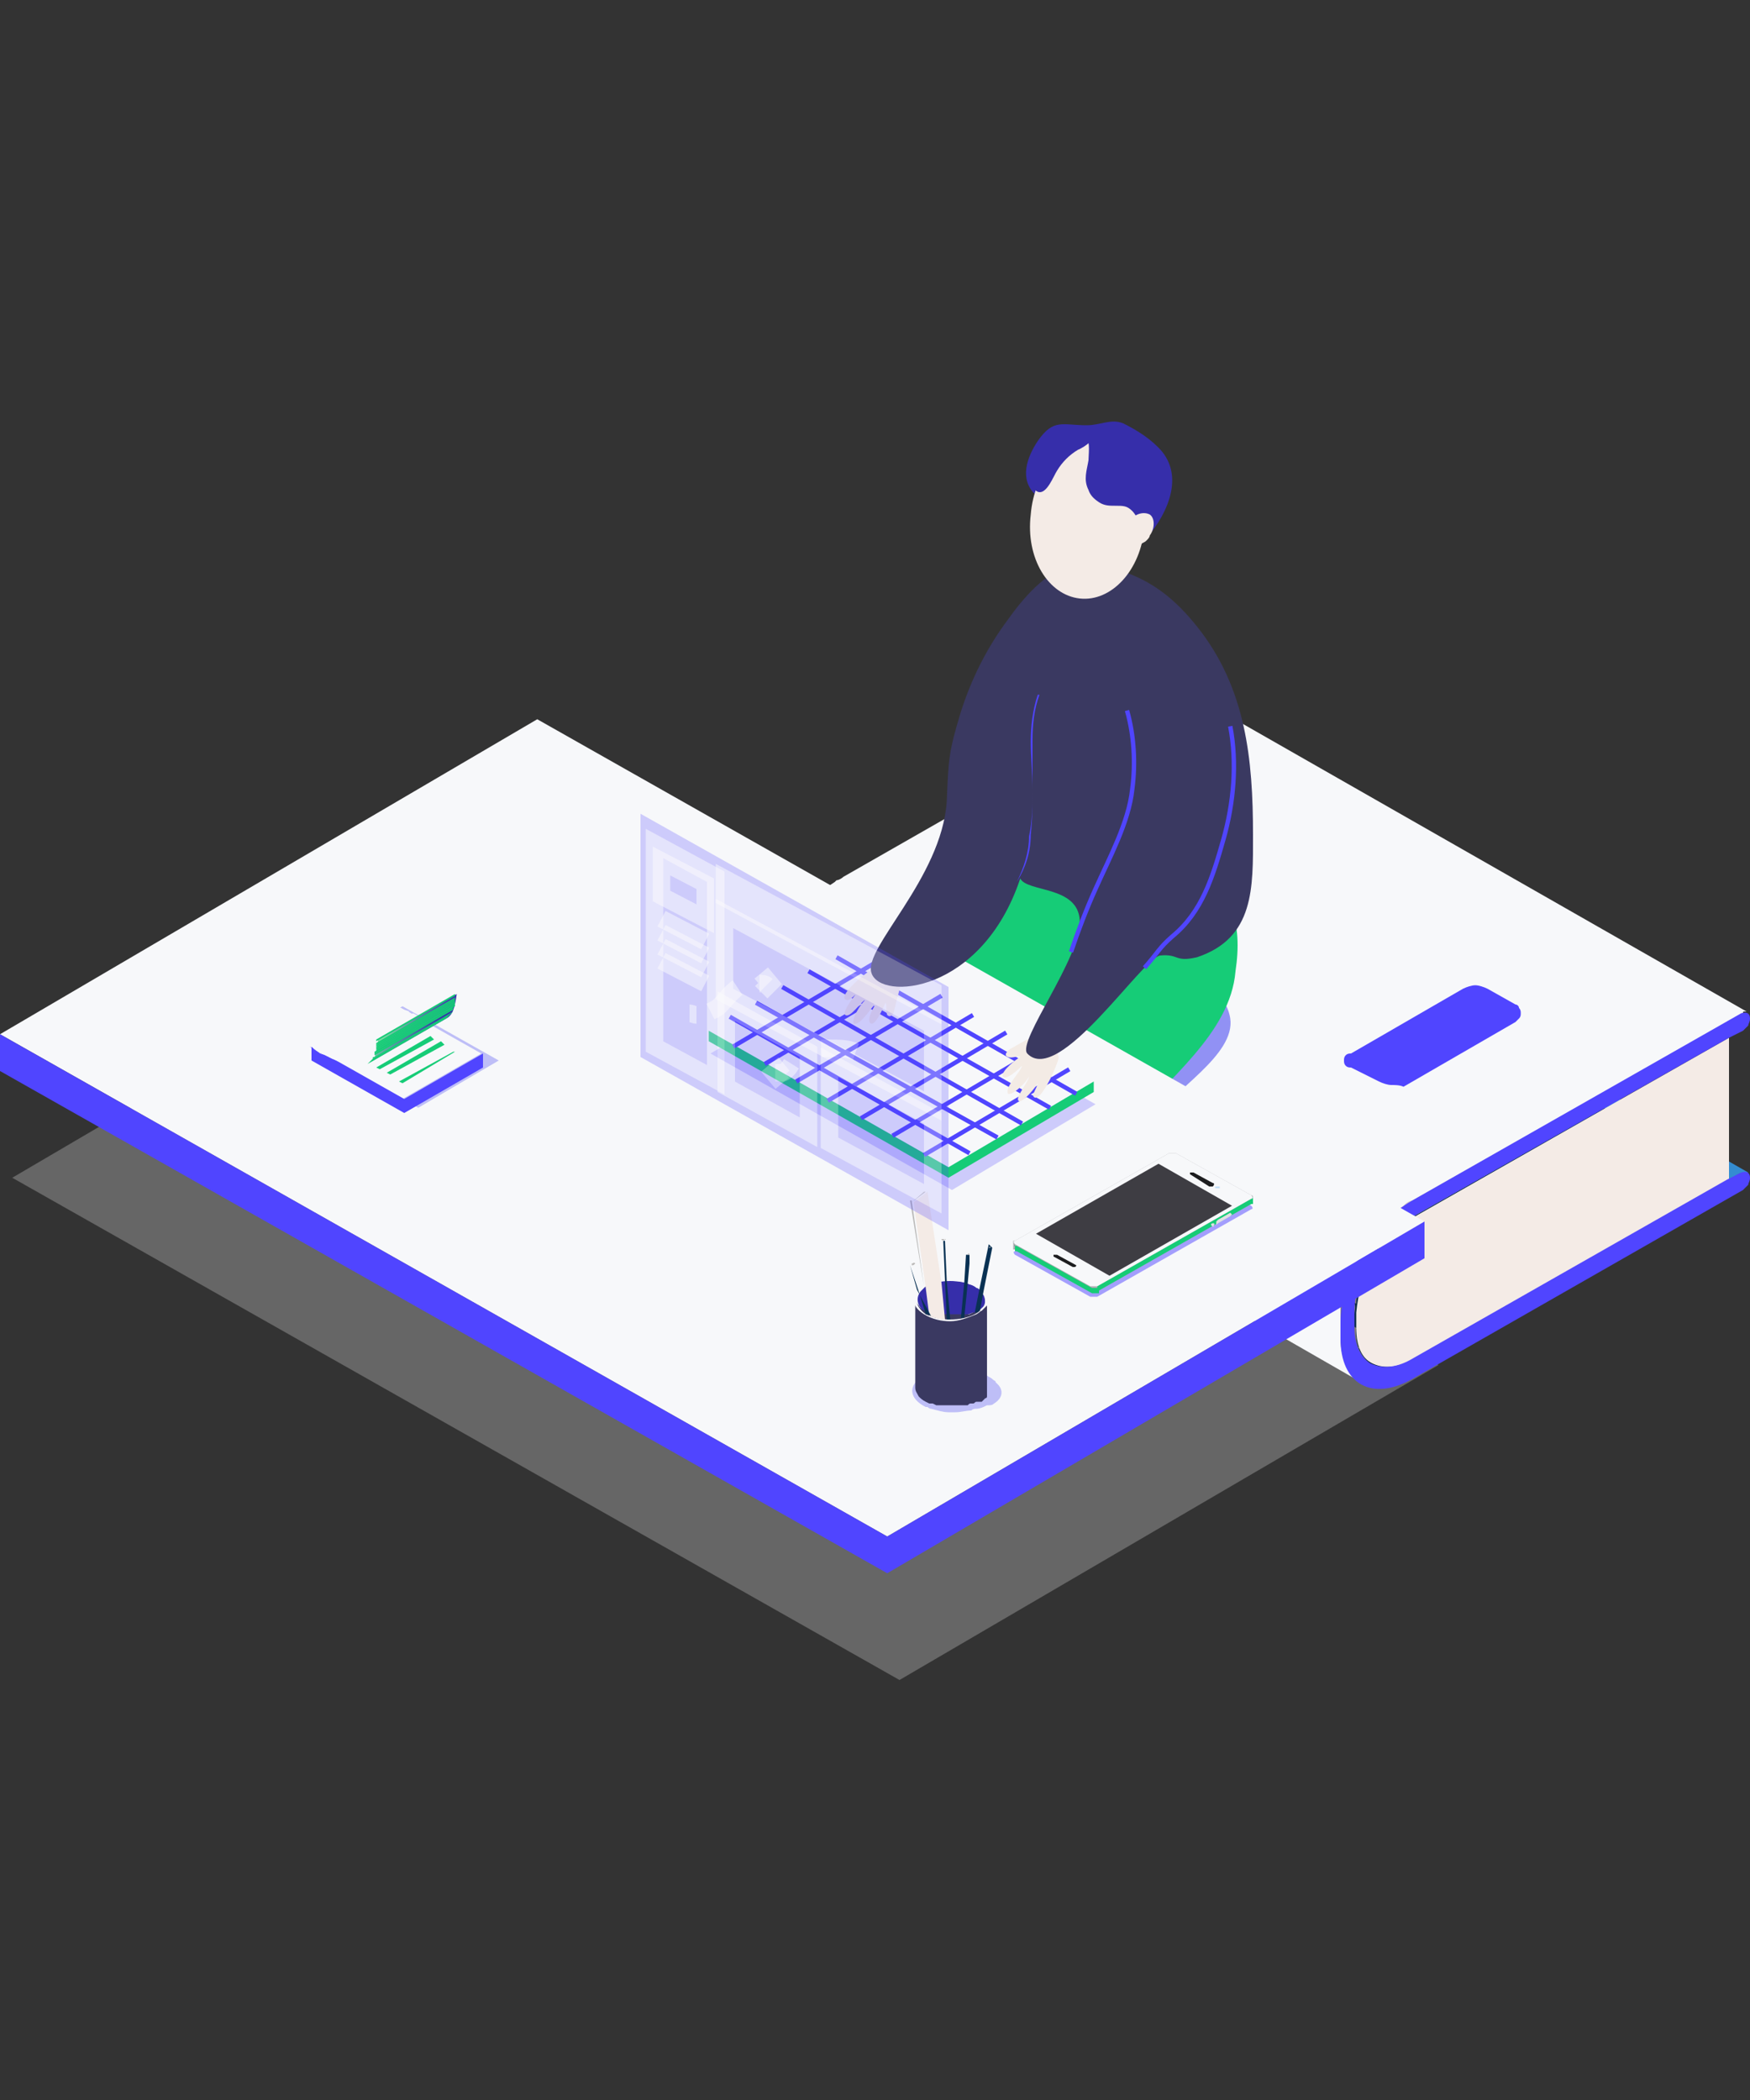 <svg xmlns="http://www.w3.org/2000/svg" xmlns:xlink="http://www.w3.org/1999/xlink" id="Calque_1" x="0px" y="0px" viewBox="0 0 100 120" style="enable-background:new 0 0 100 120;" xml:space="preserve"><rect x="0" y="0" width="100" height="120" fill="#333333" stroke="none"/><style type="text/css">	.st0{opacity:0.25;}	.st1{fill:#FFFFFF;}	.st2{fill:#348CD1;}	.st3{fill:#082A47;}	.st4{fill:#061E33;}	.st5{fill:#061F35;}	.st6{fill:#062037;}	.st7{fill:#062138;}	.st8{fill:#06223A;}	.st9{fill:#06233C;}	.st10{fill:#07243D;}	.st11{fill:#07253F;}	.st12{fill:#072641;}	.st13{fill:#072742;}	.st14{fill:#7F7A78;}	.st15{fill:#827E7B;}	.st16{fill:#D2CAC6;}	.st17{fill:#847F7C;}	.st18{fill:#898481;}	.st19{fill:#8E8885;}	.st20{fill:#928D8A;}	.st21{fill:#97928F;}	.st22{fill:#9C9693;}	.st23{fill:#A19B98;}	.st24{fill:#A6A09C;}	.st25{fill:#ABA4A1;}	.st26{fill:#B0A9A6;}	.st27{fill:#B5AEAA;}	.st28{fill:#B9B3AF;}	.st29{fill:#BEB7B3;}	.st30{fill:#C3BCB8;}	.st31{fill:#F4EBE6;}	.st32{fill:#F7F8FA;}	.st33{fill:#5045FF;}	.st34{opacity:0.57;fill:#4343EF;enable-background:new    ;}	.st35{fill:#16CC77;}	.st36{fill:#362EAA;}	.st37{opacity:0.5;}	.st38{opacity:0.5;fill:#5045FF;enable-background:new    ;}	.st39{opacity:0.57;}	.st40{fill:url(#SVGID_1_);}	.st41{fill:#3A3961;}	.st42{fill:#BBBAB9;}	.st43{fill:#093153;}	.st44{fill:none;stroke:#5045FF;stroke-width:0.25;stroke-miterlimit:10;}	.st45{fill:#F3EBE5;}	.st46{opacity:0.5;fill:none;stroke:#FFFFFF;stroke-miterlimit:10;enable-background:new    ;}	.st47{opacity:0.5;fill:none;stroke:#FFFFFF;stroke-miterlimit:10;stroke-dasharray:2.08,2.08;enable-background:new    ;}	.st48{opacity:0.5;fill:none;stroke:#FFFFFF;stroke-miterlimit:10;stroke-dasharray:2,2;enable-background:new    ;}	.st49{fill:#ACABB1;}	.st50{fill:#E0E0E2;}	.st51{fill:#3E3D43;}	.st52{fill:#1D1D1F;}	.st53{fill:#C3DFF7;}</style><g class="st0">	<path class="st1" d="M0.7,67.3l30.7-18L82.2,78L51.4,96L0.7,67.3z"></path></g><path class="st2" d="M67.5,48.5L99.9,67c-0.1,0-0.1,0-0.2,0c-0.1,0-0.1,0-0.2,0.1L67.1,48.5c0,0,0.1-0.1,0.2-0.1 C67.3,48.4,67.4,48.4,67.5,48.5z"></path><path class="st2" d="M99.5,67L67.1,48.5l0.1,0L99.5,67L99.5,67z"></path><path class="st2" d="M99.6,67L67.2,48.5h0.1L99.6,67L99.6,67"></path><path class="st2" d="M99.7,66.9L67.2,48.4h0L99.7,66.9L99.7,66.9z"></path><path class="st2" d="M99.7,66.9L67.3,48.4h0L99.7,66.9L99.7,66.9z"></path><path class="st2" d="M99.7,66.9L67.3,48.4h0L99.7,66.9L99.7,66.9z"></path><path class="st2" d="M99.8,66.9L67.4,48.4h0L99.8,66.9L99.8,66.9z"></path><path class="st2" d="M99.8,66.9L67.4,48.4h0L99.8,66.9L99.8,66.9z"></path><path class="st2" d="M99.8,66.9L67.4,48.4h0L99.8,66.9L99.8,66.9z"></path><path class="st2" d="M99.8,67L67.4,48.4h0L99.8,67"></path><path class="st2" d="M99.9,67L67.5,48.5L99.9,67z"></path><path class="st2" d="M98.8,67.4L66.4,48.9l0.8-0.4L99.5,67L98.8,67.4z"></path><path class="st3" d="M80.7,77.7L48.3,59.2l18.1-10.3l32.4,18.5L80.7,77.7z"></path><path class="st4" d="M78.4,78L46,59.4L78.4,78"></path><path class="st5" d="M78.4,78L46,59.4c0.1,0,0.1,0.1,0.2,0.1L78.6,78C78.5,78,78.5,78,78.4,78z"></path><path class="st6" d="M78.6,78L46.1,59.5c0.1,0,0.1,0,0.2,0.1l32.4,18.5C78.7,78.1,78.6,78.1,78.6,78"></path><path class="st7" d="M78.7,78.1L46.3,59.6l0.2,0l32.4,18.5C78.9,78.1,78.8,78.1,78.7,78.1z"></path><path class="st8" d="M78.9,78.1L46.5,59.6c0.1,0,0.1,0,0.2,0l32.4,18.5C79,78.2,79,78.2,78.9,78.1z"></path><path class="st9" d="M79.1,78.2L46.7,59.6h0.2l32.4,18.5H79.1z"></path><path class="st10" d="M79.3,78.2L46.9,59.6l0.2,0l32.4,18.5L79.3,78.2z"></path><path class="st11" d="M79.6,78.1L47.1,59.6c0.1,0,0.2,0,0.3-0.1l32.4,18.5C79.8,78.1,79.7,78.1,79.6,78.1"></path><path class="st12" d="M79.9,78.1L47.4,59.6c0.1,0,0.2-0.1,0.4-0.1L80.2,78C80.1,78,80,78.1,79.9,78.1z"></path><path class="st13" d="M80.2,78L47.8,59.4c0.2-0.1,0.3-0.1,0.4-0.2l32.4,18.5C80.5,77.8,80.4,77.9,80.2,78"></path><path class="st14" d="M78.4,78L46,59.4c-0.6-0.3-0.9-1-0.9-2l32.4,18.5C77.4,76.9,77.8,77.6,78.4,78z"></path><path class="st15" d="M77.4,75.9L45,57.4v-0.9l32.4,18.5L77.4,75.9z"></path><path class="st16" d="M80.6,69.6L48.2,51.1l18.1-10.3l32.4,18.5L80.6,69.6z"></path><path class="st14" d="M77.4,75.1L45,56.6c0-0.2,0-0.4,0-0.6l32.4,18.5C77.5,74.7,77.4,74.9,77.4,75.1z"></path><path class="st17" d="M77.5,74.5L45.1,55.9c0-0.1,0-0.3,0.1-0.4L77.6,74C77.5,74.2,77.5,74.3,77.5,74.5z"></path><path class="st18" d="M77.6,74L45.2,55.5c0-0.1,0.1-0.2,0.1-0.4l32.4,18.5C77.6,73.8,77.6,73.9,77.6,74z"></path><path class="st19" d="M77.6,73.7L45.2,55.1c0-0.1,0.1-0.2,0.1-0.3l32.4,18.5L77.6,73.7z"></path><path class="st20" d="M77.7,73.4L45.3,54.8c0-0.1,0.1-0.2,0.1-0.3L77.8,73C77.8,73.1,77.8,73.2,77.7,73.4"></path><path class="st21" d="M77.9,73.1L45.4,54.5c0-0.1,0.1-0.2,0.1-0.3L78,72.8L77.9,73.1z"></path><path class="st22" d="M78,72.8L45.6,54.2c0-0.1,0.1-0.2,0.1-0.3l32.4,18.5L78,72.8z"></path><path class="st23" d="M78.1,72.5L45.7,54l0.1-0.3l32.4,18.5C78.2,72.3,78.1,72.4,78.1,72.5z"></path><path class="st24" d="M78.2,72.2L45.8,53.7l0.1-0.2l0,0L78.4,72v0L78.2,72.2"></path><path class="st25" d="M78.4,72L46,53.4c0.1-0.1,0.1-0.2,0.2-0.3l32.4,18.5L78.4,72z"></path><path class="st26" d="M78.6,71.7L46.1,53.2c0.1-0.1,0.1-0.2,0.2-0.3l32.4,18.5L78.6,71.7"></path><path class="st27" d="M78.8,71.4L46.3,52.9l0.2-0.3L79,71.1C78.9,71.2,78.8,71.3,78.8,71.4z"></path><path class="st28" d="M79,71.1L46.6,52.6l0.3-0.3l32.4,18.5C79.1,70.9,79.1,71,79,71.1"></path><path class="st29" d="M79.2,70.8L46.8,52.3c0.1-0.1,0.2-0.3,0.3-0.4l32.4,18.5C79.5,70.6,79.3,70.7,79.2,70.8z"></path><path class="st30" d="M79.6,70.5L47.2,51.9c0.3-0.3,0.7-0.6,1.1-0.8l32.4,18.5C80.2,69.9,79.9,70.1,79.6,70.5z"></path><path class="st31" d="M98.8,59.3l0,8.1L80.7,77.7c-0.9,0.5-1.7,0.5-2.3,0.2c-0.6-0.3-0.9-1-0.9-2v-0.9c0.1-1.1,0.4-2.1,0.9-3.1 c0.6-0.9,1.3-1.7,2.3-2.3L98.8,59.3z"></path><path class="st32" d="M99.7,57.8c0,0,0.1,0,0.1,0L67.4,39.3h0h0h0h-0.1h0h-0.1l-0.1,0L48.2,50.1c-0.1,0.1-0.3,0.2-0.4,0.2l-0.1,0.1 l-0.3,0.2l-0.1,0.1l-0.2,0.2L46.9,51l-0.1,0.1c0,0-0.1,0.1-0.1,0.1l-0.3,0.3l-0.1,0.1l-0.1,0.1l-0.2,0.2L46,52L46,52.1l-0.1,0.2 l-0.1,0.1l-0.1,0.2c0,0-0.1,0.1-0.1,0.1l0,0c-0.1,0.1-0.1,0.2-0.2,0.3v0l0,0.1l-0.1,0.3l-0.1,0.1L45,53.6L45,53.7 c0,0.1-0.1,0.2-0.1,0.3c0,0,0,0,0,0.1c-0.1,0.1-0.1,0.2-0.2,0.4l0,0.1l0,0.1c0,0.1,0,0.1-0.1,0.2c0,0.1,0,0.1,0,0.1l0,0.2 c0,0,0,0.1,0,0.1c0,0.1,0,0.1,0,0.2c0,0.1,0,0.1-0.1,0.2c0,0,0,0,0,0.1c0,0,0,0.1,0,0.1c0,0,0,0.2-0.1,0.3c0,0,0,0.1,0,0.1 s0,0.1,0,0.2c0,0.1,0,0.1,0,0.1c0,0.1,0,0.3,0,0.4v0.9c0,1.3,0.5,2.2,1.2,2.6L77.8,79c-0.7-0.4-1.2-1.3-1.2-2.6v-0.9 c0-0.1,0-0.3,0-0.4c0,0,0-0.1,0-0.1s0-0.2,0-0.3c0-0.1,0-0.2,0.1-0.3c0-0.1,0-0.1,0-0.2l0-0.2c0-0.1,0-0.2,0.1-0.3 c0-0.1,0-0.1,0.1-0.2c0-0.1,0.1-0.2,0.1-0.3l0-0.1c0.1-0.1,0.1-0.3,0.2-0.4l0-0.1c0.1-0.1,0.1-0.3,0.2-0.4l0.1-0.1 c0.1-0.1,0.1-0.2,0.2-0.4l0-0.1c0.1-0.1,0.2-0.3,0.3-0.4l0.1-0.1l0.2-0.3l0.1-0.2l0.2-0.2l0.2-0.2l0.2-0.2c0.1-0.1,0.2-0.2,0.3-0.3 l0.2-0.2l0.1-0.1c0.1-0.1,0.2-0.1,0.2-0.2l0.1-0.1l0.3-0.2l0.1-0.1c0.1-0.1,0.3-0.2,0.4-0.2l18.9-10.7 C99.6,57.8,99.6,57.8,99.7,57.8L99.7,57.8z"></path><path class="st33" d="M99.5,57.9c0.3-0.1,0.5,0,0.5,0.3c0,0.2-0.1,0.3-0.1,0.4c-0.1,0.1-0.2,0.2-0.3,0.3l-0.8,0.4L80.6,69.6 c-0.9,0.6-1.7,1.4-2.3,2.3c-0.6,0.9-0.9,2-0.9,3.1v0.9c0,1,0.4,1.7,0.9,2c0.6,0.3,1.4,0.3,2.3-0.2l18.1-10.3l0.8-0.4 c0.3-0.1,0.5,0,0.5,0.3c0,0.2-0.1,0.3-0.1,0.4c-0.1,0.1-0.2,0.2-0.3,0.3L80.7,78.8c-2.3,1.3-4.1,0.3-4.1-2.3v-0.9 c0-2.6,1.8-5.7,4.1-7L99.5,57.9z"></path><path class="st33" d="M86.6,57.4c0.1,0,0.2,0.1,0.2,0.2c0.1,0.1,0.1,0.2,0.1,0.3s0,0.2-0.1,0.3s-0.1,0.1-0.2,0.2l-6.4,3.7 C80,62,79.7,62,79.5,62c-0.2,0-0.5-0.1-0.7-0.2L77.2,61c-0.1,0-0.2,0-0.3-0.1c-0.1-0.1-0.1-0.2-0.1-0.3c0-0.1,0-0.2,0.1-0.3 c0.1-0.1,0.2-0.1,0.3-0.1l6.4-3.7c0.2-0.1,0.5-0.2,0.7-0.2s0.5,0.1,0.7,0.2L86.6,57.4z"></path><path class="st34" d="M50.3,69c2.2,1.8,3.8,0.5,4.7-1.7c0.4-1,0.9-2,1.5-3c0.4-0.6,0.8-1.2,1.3-1.8c0.9-1.1,2.5-1.9,3.3-3.1 c-0.9,1.2-1.1,3-1.6,4.4c-0.7,2.1-1.5,4.2-1.8,6.3c-0.3,1.8,1.1,6,3.5,3.8c1.2-1.1,1.7-3.4,2.3-4.9c0.7-1.8,1.5-3.5,2.5-5.1 c1-1.6,4.6-3.6,4.3-5.7c-0.4-2.6-5.4-5.1-7.5-5.3C60.5,53,58.4,54,56.6,55c-2.4,1.4-3.6,4.4-5.1,6.6c-1.4,2-2.5,4.7-1.9,7.2 c0.2,0,0.3,0.1,0.5,0c0.1-0.1,0.1-0.2,0.1-0.3c0-0.1,0-0.2-0.1-0.3"></path><path class="st35" d="M67.5,49.7c-3.5-0.9-6.8-0.1-10.3-0.3l0.5,0.4c-1.2-0.3-4.8,4.5-5.6,5.6c-1.8,2.5-3.4,5.6-4,8.6 c-0.3,1.8-1,4.9,0.9,6c2.1,1.2,3.2-0.7,4.2-2.3c1-1.6,1.7-3.3,2.7-4.9c0.3-0.5,2.1-3.3,2.8-4.2c-0.2,0.7-1.3,3.4-1.5,3.9 c-0.5,1.8-0.9,3.7-1.2,5.5c-0.2,1.5-1.8,8.2,2,7.3c1.7-0.4,2.6-3,3.2-4.4c0.9-2.2,1.8-4.6,3.3-6.5c2.1-2.7,5.8-5.3,6.1-8.9 C71,52.8,70.5,50.5,67.5,49.7z"></path><path class="st36" d="M58.9,75.5c0.1,0.5-1.1,1.1-2.7,1.3c-1.5,0.2-2.8-0.1-2.9-0.6c-0.1-0.5,1.1-1.1,2.7-1.3 C57.6,74.7,58.9,75,58.9,75.5z"></path><path class="st36" d="M50.5,70.4c-0.1,0.5-1.4,0.8-2.9,0.6c-1.5-0.2-2.7-0.8-2.7-1.3c0.1-0.5,1.4-0.8,2.9-0.6 C49.4,69.3,50.6,69.9,50.5,70.4z"></path><path class="st32" d="M0,59.1l30.7-18l50.7,28.7l-30.7,18L0,59.1z"></path><path class="st33" d="M50.7,87.8L0,59.1l0,2.1l50.7,28.7l30.7-18l0-2.1L50.7,87.8z"></path><g class="st37">	<path class="st38" d="M40.6,60.2l8.3-4.9l13.7,7.8L54.4,68L40.6,60.2z"></path></g><path class="st32" d="M40.5,58.9l8.3-4.9l13.7,7.8l-8.3,4.9L40.5,58.9z"></path><path class="st35" d="M54.2,66.7l-13.7-7.8l0,0.6l13.7,7.8l8.3-4.9l0-0.6L54.2,66.7z"></path><path class="st32" d="M29.7,42.8c0.1,0,0.1,0.1,0,0.1c0,0-0.1,0-0.1,0c0,0-0.1,0-0.1,0c-0.1,0-0.1-0.1,0-0.1c0,0,0.1,0,0.1,0 S29.7,42.8,29.7,42.8z"></path><path class="st32" d="M31.7,42.6C31.7,42.7,31.7,42.7,31.7,42.6C31.7,42.7,31.7,42.7,31.7,42.6c0,0.1,0,0.1,0,0.1c0,0,0,0,0,0 c0,0-0.1,0-0.1,0c0,0-0.1,0-0.1,0c0,0,0,0,0,0c0,0,0,0,0,0c0,0,0,0,0,0c0,0,0,0,0,0c0,0,0.1,0,0.1,0C31.6,42.6,31.7,42.6,31.7,42.6z "></path><path class="st32" d="M31.6,42.3C31.6,42.3,31.6,42.3,31.6,42.3C31.5,42.4,31.5,42.4,31.6,42.3c-0.1,0.1-0.1,0.1-0.1,0.1 c0,0,0,0,0-0.1C31.5,42.3,31.5,42.3,31.6,42.3C31.5,42.3,31.5,42.3,31.6,42.3z"></path><g class="st39">	<path class="st34" d="M18.4,60.2l4.6-2.7l5.5,3.1l-4.6,2.7L18.4,60.2z"></path></g><path class="st32" d="M17.7,59.8l4.5-2.6l5.3,3l-4.5,2.6L17.7,59.8z"></path><path class="st33" d="M23.1,62.8l-5.3-3l0,0.8l5.3,3l4.5-2.6v-0.8L23.1,62.8z"></path><path class="st32" d="M25.5,58.2l-4.5,2.6c0,0-0.1,0-0.1,0c-0.7,0.3-1.8-0.2-2.5-0.6c-0.4-0.2-0.6-0.4-0.6-0.4l4.5-2.6 c0,0,0.3,0.2,0.6,0.4C23.6,58,24.7,58.5,25.5,58.2L25.5,58.2z"></path><path class="st32" d="M17.8,59.8l4.5-2.6l0.1,0L17.8,59.8L17.8,59.8z"></path><path class="st32" d="M17.8,59.8l4.5-2.6l0.2,0.1L18,60L17.8,59.8z"></path><path class="st32" d="M18,60l4.5-2.6l0.3,0.2l-4.5,2.6L18,60z"></path><path class="st32" d="M18.3,60.2l4.5-2.6l0.1,0l0.2,0.1l-4.5,2.6L18.3,60.2L18.3,60.2z"></path><path class="st32" d="M18.6,60.3l4.5-2.6l0.3,0.1l-4.5,2.6L18.6,60.3z"></path><path class="st32" d="M18.8,60.4l4.5-2.6l0.2,0.1l-4.5,2.6L18.8,60.4z"></path><path class="st32" d="M19.1,60.5l4.5-2.6l0.2,0.1l-4.5,2.6L19.1,60.5z"></path><path class="st32" d="M19.3,60.6l4.5-2.6l0.2,0.1l-4.5,2.6L19.3,60.6"></path><path class="st32" d="M19.5,60.7l4.5-2.6l0.2,0.1l-4.5,2.6L19.5,60.7"></path><path class="st32" d="M19.6,60.8l4.5-2.6l0.2,0l-4.5,2.6L19.6,60.8z"></path><path class="st32" d="M19.8,60.8l4.5-2.6l0.2,0L20,60.8L19.8,60.8z"></path><path class="st32" d="M20,60.8l4.5-2.6h0.1l-4.5,2.6H20z"></path><path class="st32" d="M20.1,60.9l4.5-2.6h0.1l-4.5,2.6L20.1,60.9"></path><path class="st32" d="M20.3,60.9l4.5-2.6h0.1l-4.5,2.6H20.3z"></path><path class="st32" d="M20.4,60.9l4.5-2.6H25l-4.5,2.6H20.4z"></path><path class="st32" d="M20.5,60.9l4.5-2.6c0,0,0.1,0,0.1,0l-4.5,2.6H20.5z"></path><path class="st32" d="M20.6,60.9l4.5-2.6l0.1,0l-4.5,2.6L20.6,60.9"></path><path class="st32" d="M20.8,60.8l4.5-2.6l0.1,0l0.1,0l-4.5,2.6C20.9,60.8,20.9,60.8,20.8,60.8L20.8,60.8"></path><linearGradient id="SVGID_1_" gradientUnits="userSpaceOnUse" x1="22.785" y1="13.656" x2="24.189" y2="12.506" gradientTransform="matrix(1 0 0 -1 0 71.89)">	<stop offset="0" style="stop-color:#79DBA3"></stop>	<stop offset="0.45" style="stop-color:#5987A6"></stop>	<stop offset="0.82" style="stop-color:#4047A9"></stop>	<stop offset="1" style="stop-color:#362EAA"></stop></linearGradient><path class="st40" d="M25.5,58.2L21,60.8c0.4-0.2,0.6-0.7,0.6-1.4l4.5-2.6C26,57.5,25.9,58,25.5,58.2z"></path><path class="st35" d="M21.5,59.4l4.5-2.6L21.5,59.4z"></path><path class="st35" d="M21.5,59.4l4.5-2.6c0,0,0,0.1,0,0.1l-4.5,2.6C21.5,59.5,21.5,59.5,21.5,59.4z"></path><path class="st35" d="M21.5,59.6l4.5-2.6c0,0,0,0.1,0,0.1l-4.5,2.6C21.5,59.7,21.5,59.6,21.5,59.6z"></path><path class="st35" d="M21.5,59.7l4.5-2.6v0.1l-4.5,2.6C21.5,59.8,21.5,59.7,21.5,59.7z"></path><path class="st35" d="M21.5,59.8l4.5-2.6c0,0,0,0.1,0,0.1l-4.5,2.6C21.5,59.9,21.5,59.9,21.5,59.8z"></path><path class="st35" d="M21.5,59.9l4.5-2.6c0,0,0,0.1,0,0.1L21.5,60C21.5,60,21.5,60,21.5,59.9z"></path><path class="st35" d="M21.5,60l4.5-2.6c0,0,0,0.1,0,0.1l-4.5,2.6C21.5,60.1,21.5,60.1,21.5,60z"></path><path class="st35" d="M21.4,60.1l4.5-2.6l0,0.1l-4.5,2.6C21.4,60.2,21.4,60.2,21.4,60.1z"></path><path class="st35" d="M21.4,60.2l4.5-2.6c0,0,0,0.1,0,0.1l-4.5,2.6C21.4,60.3,21.4,60.3,21.4,60.2z"></path><path class="st35" d="M21.4,60.4l4.5-2.6l-0.1,0.1l-4.5,2.6C21.3,60.4,21.3,60.4,21.4,60.4z"></path><path class="st35" d="M21.3,60.5l4.5-2.6c-0.1,0.1-0.2,0.2-0.3,0.3L21,60.8C21.1,60.7,21.2,60.6,21.3,60.5z"></path><path class="st33" d="M21.5,59.4l4.5-2.6l0,0L21.5,59.4L21.5,59.4z"></path><path class="st33" d="M21.5,59.4c0,0.7-0.2,1.2-0.7,1.4c-0.7,0.3-1.8-0.2-2.5-0.6c-0.4-0.2-0.6-0.4-0.6-0.4v0c0,0,0.3,0.2,0.6,0.4 c0.7,0.4,1.8,0.9,2.5,0.6C21.3,60.6,21.5,60.1,21.5,59.4L21.5,59.4z"></path><path class="st35" d="M24.8,59.4l-3.1,1.7L21.5,61l3.1-1.8L24.8,59.4z"></path><path class="st35" d="M25.4,59.7l-3.1,1.7l-0.2-0.1l3.1-1.8L25.4,59.7z"></path><path class="st35" d="M26,60.1L23,61.9l-0.2-0.1l3.1-1.7L26,60.1z"></path><g class="st39">	<path class="st34" d="M56.8,80.2c-0.1,0.1-0.2,0.1-0.3,0.1l-0.1,0c-0.2,0.1-0.4,0.2-0.6,0.2c-0.1,0-0.2,0-0.3,0.1  c-0.3,0-0.6,0.1-0.9,0.1h-0.3h-0.1c-0.3,0-0.6-0.1-1-0.2c-0.1,0-0.2-0.1-0.2-0.1L53,80.4l-0.1,0c-0.8-0.4-1-1-0.5-1.5  c0.1-0.1,0.2-0.1,0.2-0.2h0l0.1-0.1l0.1-0.1c0.3-0.1,0.6-0.2,1-0.3c0.1,0,0.2,0,0.3,0c0.1,0,0.2,0,0.3,0c0.4,0,0.8,0,1.2,0.1  l0.3,0.1c0.2,0,0.3,0.1,0.5,0.2c0.1,0.1,0.2,0.1,0.3,0.2c0.1,0.1,0.2,0.1,0.2,0.2C57.4,79.4,57.3,79.9,56.8,80.2z"></path></g><path class="st36" d="M55.9,74.9c-0.1,0-0.1,0.1-0.2,0.1l-0.1,0c-0.2,0.1-0.3,0.1-0.5,0.2c-0.1,0-0.2,0-0.2,0.1 c-0.2,0-0.4,0.1-0.7,0.1c-0.1,0-0.2,0-0.2,0h0c-0.3,0-0.5-0.1-0.7-0.2l-0.2-0.1l-0.1,0c0,0,0,0,0,0c-0.6-0.4-0.7-0.9-0.4-1.3 c0.1-0.1,0.1-0.1,0.2-0.2l0.1-0.1c0,0,0.1,0,0.1,0c0.2-0.1,0.5-0.2,0.8-0.3c0.1,0,0.2,0,0.3,0c0.1,0,0.2,0,0.2,0 c0.3,0,0.6,0,0.9,0.1l0.2,0.1c0.1,0,0.3,0.1,0.4,0.2c0.1,0,0.2,0.1,0.2,0.2c0.1,0.1,0.1,0.1,0.2,0.2c0.1,0.2,0.1,0.4,0.1,0.6 C56.2,74.6,56.1,74.8,55.9,74.9z"></path><path class="st41" d="M56.4,74.3v5.2c0,0,0,0,0,0c0,0,0,0,0,0.1v0c0,0,0,0,0,0.1c0,0,0,0,0,0c0,0,0,0,0,0.1v0c0,0,0,0.1-0.1,0.1l0,0 L56.2,80c0,0,0,0-0.1,0.1l-0.1,0l-0.1,0l-0.1,0h0c-0.1,0-0.1,0.1-0.2,0.1l-0.1,0c-0.1,0-0.1,0-0.2,0.1h0h0l-0.1,0l-0.1,0l-0.1,0H55 l-0.2,0h-0.1h-0.1H54h-0.1h0h0h-0.1h-0.1h0l-0.1,0h-0.1l-0.2-0.1l-0.1,0l-0.1,0l-0.2-0.1c-0.2-0.1-0.3-0.2-0.4-0.3 c-0.1-0.2-0.2-0.3-0.2-0.5v-5.2c0,0.2,0.1,0.4,0.2,0.5c0.1,0.2,0.3,0.3,0.4,0.3l0.2,0.1l0.1,0l0.1,0l0.2,0.1h0.1l0.1,0h0.1h0.1h0.1 H54h0.1h0.1h0.3h0.1h0.1c0.1,0,0.2,0,0.2,0H55l0.1,0h0.1l0.1,0h0.1l0.2-0.1l0.1,0c0.1,0,0.1-0.1,0.2-0.1l0.1,0l0,0h0l0.1,0l0.1-0.1 l0.1-0.1c0,0,0,0,0.1-0.1c0,0,0,0,0-0.1l0,0c0,0,0,0,0-0.1c0,0,0,0,0,0c0,0,0,0,0-0.1C56.4,74.4,56.4,74.3,56.4,74.3 C56.4,74.3,56.4,74.3,56.4,74.3C56.4,74.2,56.4,74.3,56.4,74.3z"></path><path class="st32" d="M55.8,73.4c0.8,0.5,0.8,1.2,0,1.7c-0.5,0.2-1,0.4-1.5,0.4c-0.5,0-1-0.1-1.5-0.4c-0.8-0.5-0.8-1.2,0-1.7 c0.5-0.2,1-0.4,1.5-0.4C54.8,73.1,55.3,73.2,55.8,73.4z M52.9,75.1c0.4,0.2,0.9,0.3,1.4,0.3c0.5,0,1-0.1,1.4-0.3 c0.8-0.4,0.8-1.2,0-1.6c-0.4-0.2-0.9-0.3-1.4-0.3c-0.5,0-1,0.1-1.4,0.3C52.2,73.9,52.2,74.6,52.9,75.1z"></path><path class="st42" d="M53.1,75.1L53.1,75.1l-0.3-1.6L52,68.6l0.1,0l0.7,4.9L53.1,75.1z"></path><path class="st42" d="M52.1,68.7L52.1,68.7l0.7-0.6l0.1,0L52.1,68.7z"></path><path class="st31" d="M54,75.4c-0.3,0-0.6-0.1-0.9-0.2l-0.2-1.6l-0.7-4.9l0.8-0.6l0.8,5.2L54,75.4z"></path><path class="st43" d="M56.7,71.3l-0.5,2.5l-0.2,1.1c-0.1,0-0.1,0.1-0.2,0.1l-0.1,0l0.3-1.5l0.5-2.4c0,0,0,0,0,0h0h0L56.7,71.3 L56.7,71.3z"></path><path class="st42" d="M56.6,71.3C56.7,71.3,56.6,71.3,56.6,71.3c-0.1,0-0.2,0-0.2,0c0,0,0,0,0.1,0C56.6,71.2,56.6,71.2,56.6,71.3z"></path><path class="st43" d="M55.4,71.7l0,0.5l-0.1,1.1l-0.2,2c-0.1,0-0.2,0-0.2,0.1l0.2-2.1l0.1-1.6L55.4,71.7L55.4,71.7z"></path><path class="st42" d="M55.4,71.7C55.5,71.7,55.4,71.7,55.4,71.7c-0.1,0-0.2,0-0.2,0c0,0,0,0,0.1,0C55.3,71.6,55.4,71.6,55.4,71.7z"></path><path class="st43" d="M54.3,75.4c-0.1,0-0.2,0-0.2,0l-0.1-2.2l-0.1-2.3H54l0.1,2.3L54.3,75.4z"></path><path class="st42" d="M54,70.8C54.1,70.8,54,70.9,54,70.8c-0.1,0.1-0.2,0.1-0.2,0c0,0,0,0,0,0C53.9,70.8,54,70.8,54,70.8z"></path><path class="st43" d="M53.2,75.2l-0.2-0.1l-0.1,0l-0.4-1.3l-0.5-1.5h0h0h0h0h0l0.4,1.4L53.2,75.2z"></path><path class="st42" d="M52.3,72.2C52.3,72.2,52.3,72.2,52.3,72.2c-0.1,0.1-0.1,0.1-0.2,0.1c0,0,0,0,0-0.1 C52.2,72.2,52.2,72.1,52.3,72.2z"></path><path class="st44" d="M41.7,58.1l13.7,7.8"></path><path class="st44" d="M43.2,57.3L57,65"></path><path class="st44" d="M44.7,56.4l13.7,7.8"></path><path class="st44" d="M46.2,55.5L60,63.3"></path><path class="st44" d="M47.8,54.7l13.7,7.8"></path><path class="st44" d="M52.8,66l8.3-4.9"></path><path class="st44" d="M51,64.9l8.3-4.9"></path><path class="st44" d="M49.2,63.9l8.3-4.9"></path><path class="st44" d="M47.3,62.9l8.3-4.9"></path><path class="st44" d="M45.5,61.8l8.3-4.9"></path><path class="st44" d="M43.7,60.8l8.3-4.9"></path><path class="st44" d="M41.9,59.8l8.3-4.9"></path><path class="st45" d="M51.2,55.3c-0.3-0.1-0.7-0.1-1-0.1c-0.3,0-2.3,1.6-1.9,1.9c0.2,0.2,0.6-0.3,0.7-0.4c-0.1,0.1-0.9,1.1-0.7,1.3 c0.3,0.2,0.9-0.8,1.2-0.9c-0.3,0.2-0.9,1.2-0.7,1.4c0.4,0.1,1-1,1.3-1.2c-0.1,0.1-0.7,1.1-0.3,1.2c0.3,0,0.7-1,0.8-1.2 c0.1,0.1,0,0.5,0.1,0.7c0.2,0.2,0.4-0.1,0.4-0.3c0.2-0.8,0.4-1.5,0.6-2.3h0.1C51.6,55.3,51.4,55.3,51.2,55.3z"></path><path class="st45" d="M60.2,59.5c0.1,0.3,0.2,0.6,0.3,0.9c0,0.3-1,2.6-1.4,2.3c-0.2-0.1,0.2-0.6,0.2-0.8c-0.1,0.2-0.9,1.2-1.1,1 c-0.2-0.2,0.6-1.1,0.6-1.4c-0.1,0.3-0.9,1.1-1.2,1c-0.2-0.4,0.7-1.2,0.8-1.6c-0.1,0.1-0.9,0.9-1.1,0.6c-0.1-0.3,0.8-1,1-1.1 c-0.1-0.1-0.5,0.1-0.7,0c-0.3-0.1,0-0.4,0.2-0.5c0.7-0.4,1.4-0.8,2.1-1.1v-0.1C60.1,59.1,60.1,59.3,60.2,59.5z"></path><path class="st41" d="M71.6,47.7c0-4.3-0.4-8.4-3.2-11.9c-1.2-1.5-2.5-2.6-4.4-3.2c-0.8-0.3-2.4-0.9-3-0.1h0.2 c-1.3-0.1-2.9,1.9-3.6,2.9c-1.2,1.6-2.1,3.4-2.7,5.3c-0.7,2.3-0.7,2.7-0.8,5.1c-0.3,4.4-4.8,8.4-4.3,9.8c0.5,1.6,6.3,1.2,8.5-5.4 c0.4,0.8,3.3,0.4,3.4,2.4c0.1,2.1-3.6,6.9-3,7.6c1.8,1.9,6.6-5.5,7.6-5.6c1.1-0.1,0.8,0.4,2.1,0.1C71.7,53.6,71.6,50.7,71.6,47.7z"></path><path class="st36" d="M66.4,25.8c-0.6-0.7-1.4-1.2-2.2-1.6c-0.7-0.3-1.3,0.1-2.1,0.1c-1.4,0-1.9-0.4-2.8,0.9 c-0.6,0.9-1.1,2.2-0.1,3.1c0.7,1,0.8,1.7,1.7,2.6c0.3,0.3,0.6,0.5,1,0.7c0.4,0.2,0.8,0.3,1.2,0.3c0.4,0,0.8-0.1,1.2-0.2 c0.4-0.2,0.7-0.4,1-0.7C66.6,29.6,67.7,27.4,66.4,25.8z"></path><path class="st31" d="M65.4,30.1c-0.2,2.5-1.9,4.3-3.7,4.1c-1.8-0.2-3.1-2.3-2.8-4.8c0.2-2.5,1.9-4.3,3.7-4.1 C64.3,25.5,65.6,27.6,65.4,30.1z"></path><path class="st36" d="M62.1,25c0.2,0.3,0.1,1,0.1,1.3c-0.1,0.6-0.3,1.1,0,1.7c0.1,0.3,0.3,0.5,0.6,0.7s0.6,0.2,0.9,0.2 c0.5,0,0.7,0,1,0.3c0.2,0.2,0.3,0.5,0.5,0.6c0.2,0.1,0.7,0.2,0.5-0.2c-0.1-0.2,0.1-0.4,0.1-0.6c0.1-0.4,0.1-0.8,0.1-1.2 c-0.1-0.9-0.5-1.8-1.2-2.5c-0.5-0.5-1.1-0.7-1.8-0.8c-0.3,0.1-0.6,0.1-0.9,0.2"></path><path class="st36" d="M59.1,26.7c-0.1,0.3-0.3,1.2,0.2,1.4c0.5,0.2,0.9-0.9,1.1-1.2c0.3-0.5,0.7-0.9,1.2-1.2 c0.3-0.1,1.5-0.9,0.4-0.9C61,24.8,59.3,25.6,59.1,26.7"></path><path class="st31" d="M65.7,30.6c0,0.1-0.1,0.2-0.2,0.3c-0.1,0.1-0.2,0.1-0.3,0.2c-0.1,0-0.2,0-0.4,0c-0.1,0-0.2-0.1-0.3-0.1 c-0.1-0.1-0.2-0.2-0.2-0.3c-0.1-0.1-0.1-0.2-0.1-0.3c0-0.1,0-0.2,0.1-0.3c0.1-0.1,0.1-0.2,0.2-0.3c0.3-0.4,0.8-0.6,1.2-0.4 C66,29.6,66,30.2,65.7,30.6z"></path><path class="st44" d="M61.2,54.4c0.4-1.2,0.9-2.5,1.4-3.6c0.8-1.8,1.9-3.8,2.1-5.7c0.2-1.5,0.1-3.1-0.3-4.5"></path><path class="st33" d="M58.1,50.4c0.4-0.8,0.7-1.7,0.7-2.6C59,46.9,59,46,59,45.1c0-0.9-0.1-1.8-0.1-2.7c0-0.9,0.1-1.8,0.4-2.7l0.1,0 c-0.3,0.8-0.4,1.7-0.4,2.6c0,0.9,0,1.8,0,2.7c0,0.9,0,1.8-0.1,2.7C58.9,48.7,58.6,49.6,58.1,50.4L58.1,50.4z"></path><path class="st44" d="M65.4,55.3c0.8-0.9,0.8-1.1,1.6-1.8c1.7-1.4,2.3-3.4,2.9-5.5c0.6-2.1,0.8-4.4,0.4-6.5"></path><g class="st37">	<path class="st38" d="M54.2,56.4l-17.6-9.9v13.9l17.6,9.9V56.4z"></path>	<path class="st46" d="M40.9,50.1l-3.5-1.9v11.6l3.5,1.9V50.1z"></path>	<path class="st46" d="M53.3,56.6l-11.9-6.4v1.1l11.9,6.4V56.6z"></path>	<path class="st46" d="M53.3,58.6l-11.9-6.4v4.6l11.9,6.4V58.6z"></path>	<path class="st46" d="M46.2,60.1l-4.7-2.6v4.6l4.7,2.6V60.1z"></path>	<path class="st46" d="M40.3,50.5l-2.5-1.3v2l2.5,1.3V50.5z"></path>	<path class="st46" d="M37.8,52.5l2.5,1.3"></path>	<path class="st46" d="M37.8,53.3l2.5,1.3"></path>	<path class="st46" d="M37.8,54.1l2.5,1.3"></path>	<path class="st46" d="M37.8,54.9l2.5,1.3"></path>	<path class="st46" d="M53.3,63.9l-5.9-3.2v4.6l5.9,3.2V63.9z"></path>	<path class="st46" d="M39.4,57.9c0.1,0,0.3,0.1,0.4,0.1"></path>	<path class="st47" d="M40.6,57.8c0.2-0.1,0.4-0.2,0.5-0.3c0.4-0.4,0.8-1,1.3-1.2c0.2-0.1,0.4-0.1,0.6-0.1"></path>	<path class="st46" d="M43.4,56.2c0.1,0,0.3,0,0.4,0.1"></path>	<path class="st46" d="M43.5,55.6l0.5,0.6l-0.5,0.5"></path>	<path class="st46" d="M44.7,61.9l-0.5-0.6l0.6-0.5"></path>	<path class="st48" d="M48.9,60.1c-0.5-0.2-1-0.2-1.6-0.2c-0.6,0-1.3,0.1-1.8,0.5c-0.2,0.2-0.3,0.5-0.5,0.7  c-0.1,0.1-0.2,0.2-0.3,0.2c-0.1,0-0.3,0-0.4,0"></path></g><path class="st38" d="M71.5,68.9c0.1,0.1,0.1,0.2,0,0.2l-8.8,5c-0.1,0-0.1,0-0.2,0c-0.1,0-0.1,0-0.2,0l-4.3-2.4 c-0.1-0.1-0.1-0.2,0-0.2l8.8-5c0.1,0,0.1,0,0.2,0c0.1,0,0.1,0,0.2,0L71.5,68.9z"></path><path class="st49" d="M71.6,68.4C71.6,68.4,71.6,68.4,71.6,68.4c0-0.1-0.1-0.1-0.1-0.1l-4.3-2.4c-0.1,0-0.1,0-0.2,0 c-0.1,0-0.1,0-0.2,0l-8.8,5c0,0,0,0-0.1,0c0,0,0,0,0,0.1v0.3c0,0,0,0,0,0.1c0,0,0,0,0.1,0l4.3,2.4c0.1,0,0.1,0,0.2,0s0.1,0,0.2,0 l8.8-5c0,0,0,0,0.1,0c0,0,0,0,0-0.1V68.4z"></path><path class="st35" d="M71.5,68.5l-8.8,5v0.3l8.8-5c0,0,0,0,0.1,0c0,0,0,0,0-0.1v-0.3C71.6,68.4,71.6,68.5,71.5,68.5 C71.6,68.5,71.6,68.5,71.5,68.5z"></path><path class="st35" d="M62.4,73.6l-4.3-2.4c0,0,0,0-0.1,0s0,0,0-0.1v0.3c0,0,0,0,0,0.1c0,0,0,0,0.1,0l4.3,2.4c0.1,0,0.1,0,0.2,0 c0.1,0,0.1,0,0.2,0v-0.3c-0.1,0-0.1,0-0.2,0C62.5,73.6,62.4,73.6,62.4,73.6z"></path><path class="st32" d="M71.5,68.3c0.1,0.1,0.1,0.2,0,0.2l-8.8,5c-0.1,0-0.1,0-0.2,0c-0.1,0-0.1,0-0.2,0l-4.3-2.4 c-0.1-0.1-0.1-0.2,0-0.2l8.8-5c0.1,0,0.1,0,0.2,0c0.1,0,0.1,0,0.2,0L71.5,68.3z"></path><path class="st50" d="M69.3,70.1C69.3,70.1,69.2,70.1,69.3,70.1c-0.1-0.1-0.1-0.1-0.1-0.1c0,0,0-0.1,0.1-0.1c0.1,0,0.1,0,0.1,0.1 C69.4,69.9,69.4,70,69.3,70.1C69.4,70,69.4,70.1,69.3,70.1z"></path><path class="st51" d="M66.2,66.5l-7,4l4.2,2.4l7-4L66.2,66.5z"></path><path class="st52" d="M69.3,67.6L68.2,67c0,0-0.1,0-0.1,0c0,0-0.1,0-0.1,0c0,0,0,0.1,0,0.1l1.1,0.7c0,0,0.1,0,0.1,0s0.1,0,0.1,0 C69.4,67.7,69.4,67.6,69.3,67.6"></path><path class="st52" d="M61.5,72.3l-1.1-0.6c0,0-0.1,0-0.1,0c0,0-0.1,0-0.1,0c0,0,0,0.1,0,0.1l1.1,0.6c0,0,0.1,0,0.1,0 C61.4,72.4,61.5,72.4,61.5,72.3C61.5,72.4,61.5,72.3,61.5,72.3"></path><path class="st50" d="M70.3,69.3l-0.7,0.4c0,0,0,0-0.1,0.1c0,0,0,0.1,0,0.1c0,0.1,0,0.1,0.1,0l0.7-0.4c0,0,0,0,0.1-0.1 C70.4,69.4,70.4,69.4,70.3,69.3C70.4,69.3,70.4,69.3,70.3,69.3"></path><path class="st53" d="M69.7,67.8c0,0-0.1,0-0.1,0c0,0-0.1,0-0.1,0c-0.1,0-0.1,0.1,0,0.1c0,0,0.1,0,0.1,0c0,0,0.1,0,0.1,0 C69.7,67.9,69.7,67.8,69.7,67.8z"></path></svg>
